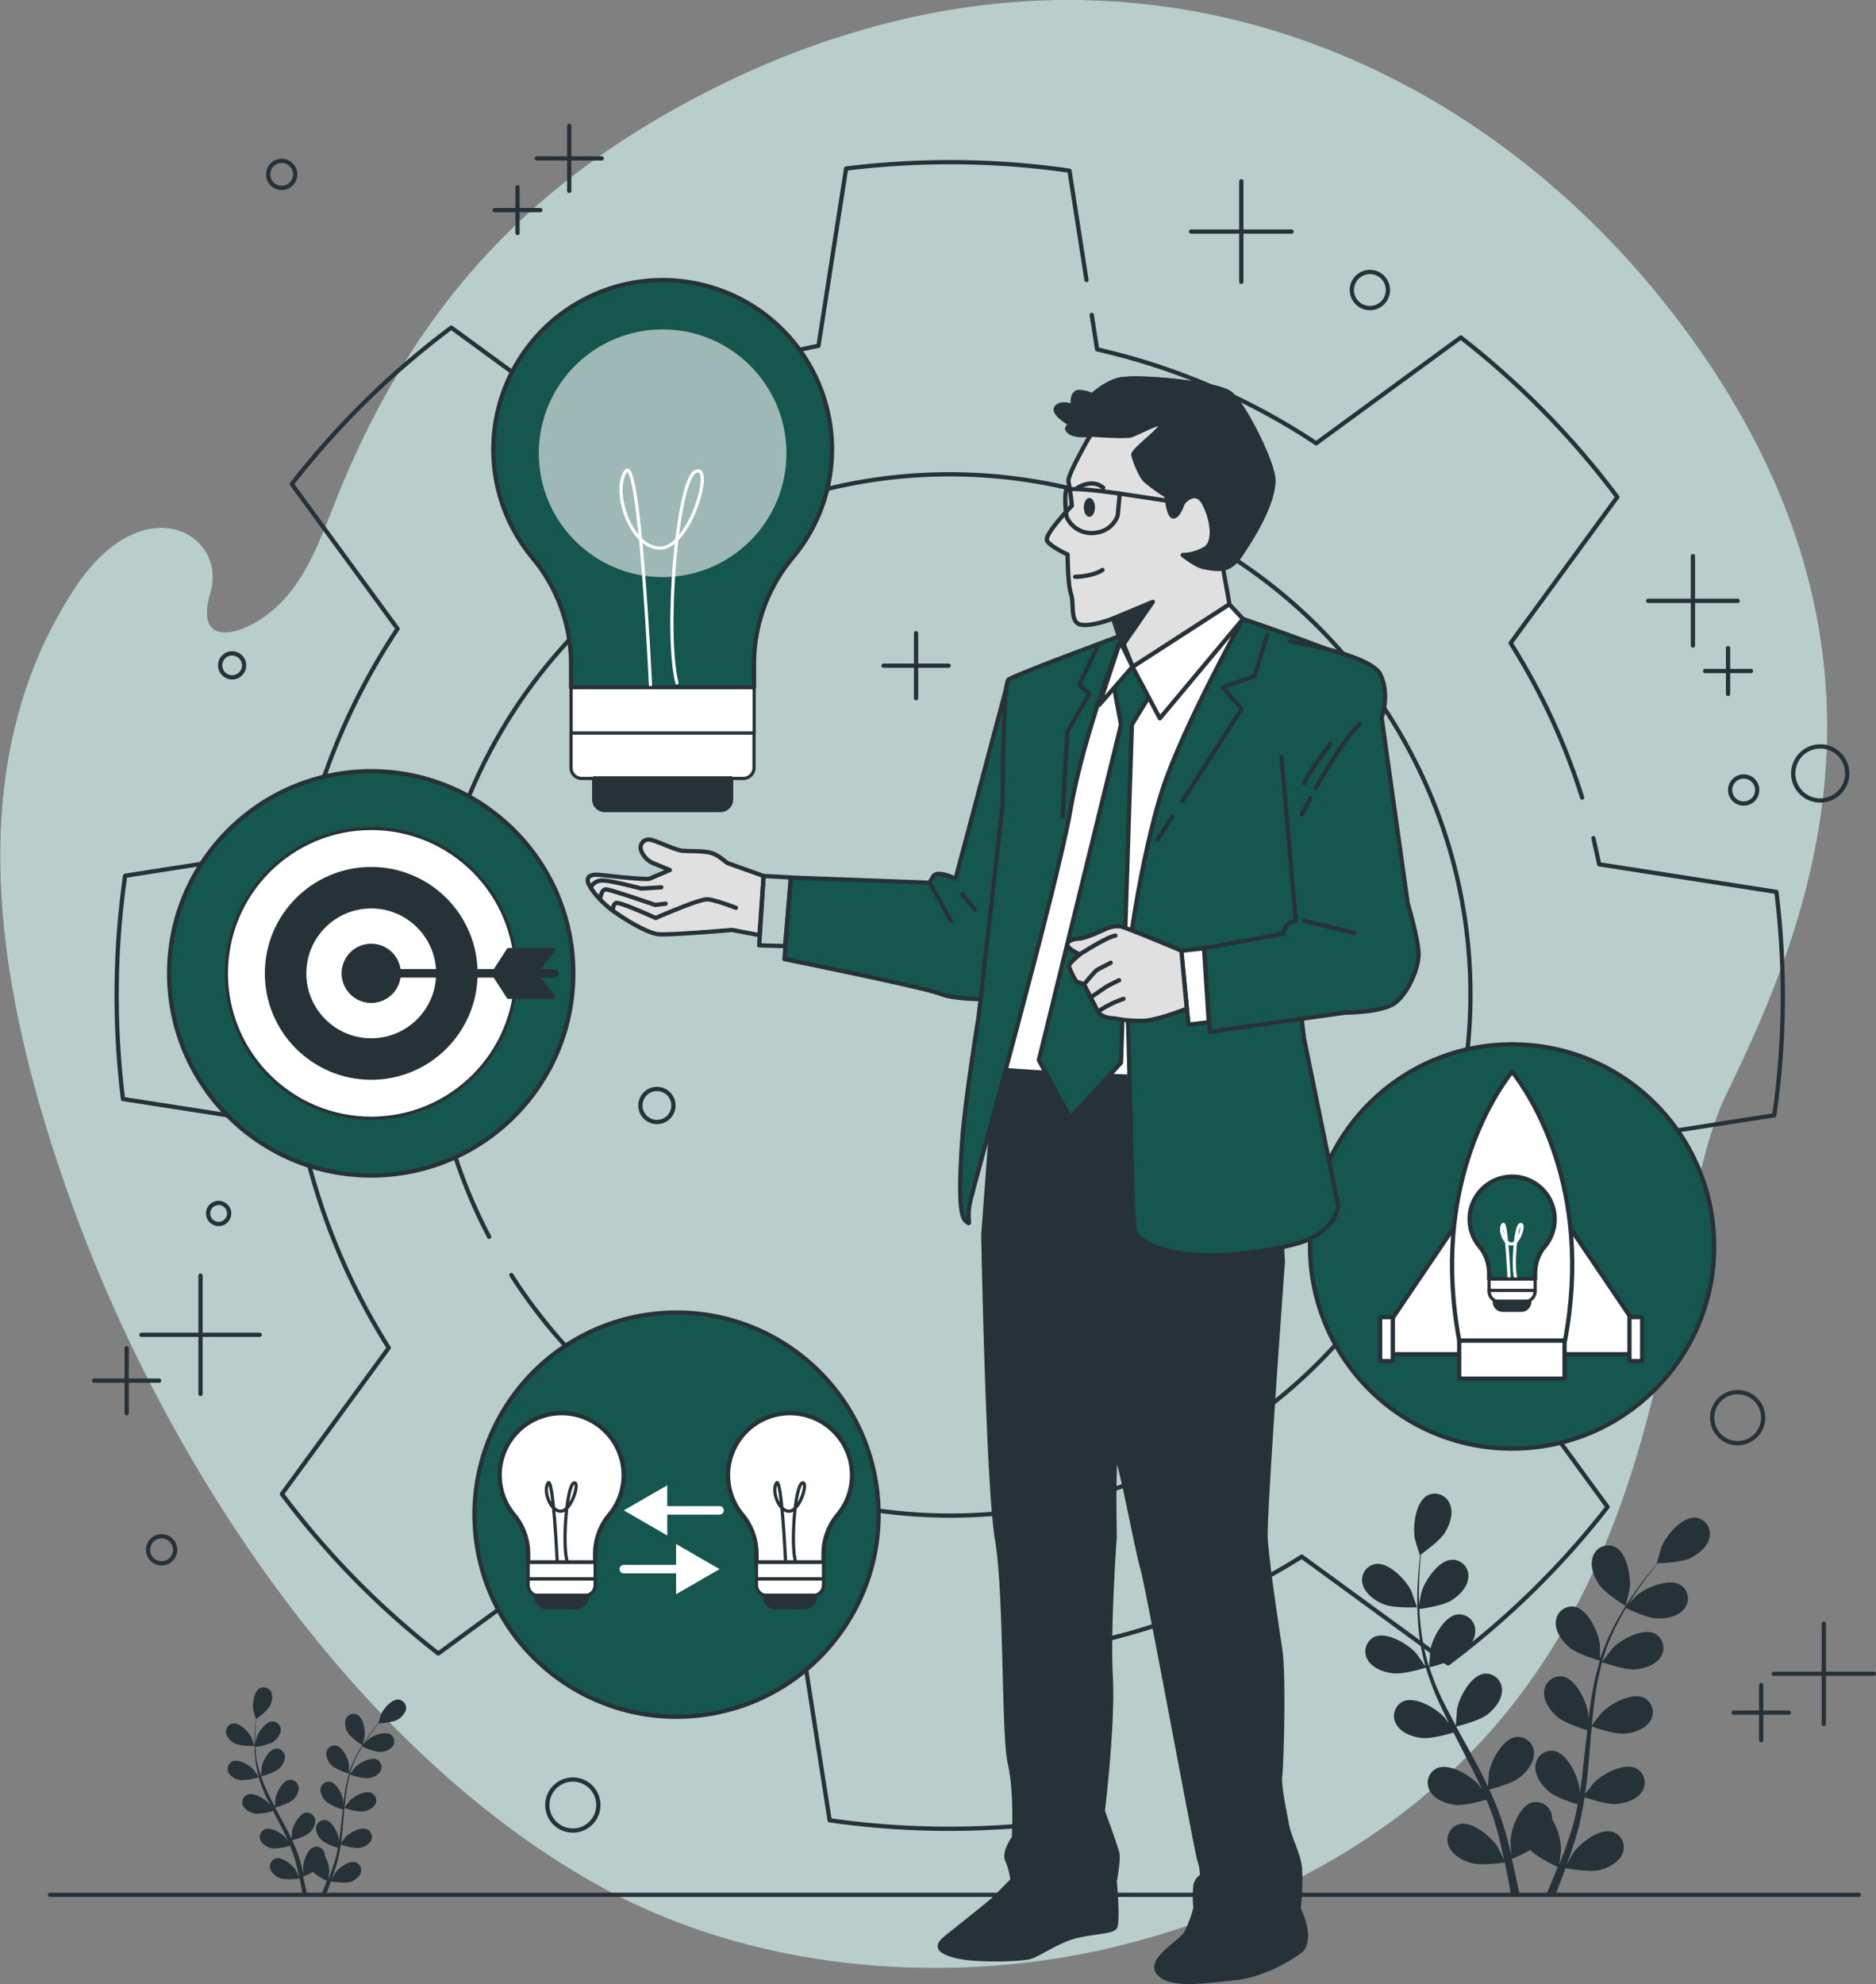 <svg xmlns="http://www.w3.org/2000/svg" xmlns:v="https://vecta.io/nano" viewBox="0 0 441.03 466.33"><rect x="0" y="0" width="441.03" height="466.33" fill="#808080" stroke="none"/><style><![CDATA[.P{stroke-linejoin:round}.Q{stroke:#263238}.R{stroke-linecap:round}.S{fill:#fff}.T{fill:none}.U{fill:#15564f}.V{fill:#263238}.W{stroke-width:.75}.X{stroke:#fff}.Y{stroke-width:2}.Z{fill:#e0e0e0}]]></style><use href="#B" class="U"></use><g opacity=".7" class="S"><use href="#B"></use></g><g class="Q T P"><g class="R"><path d="M436.97 445.3H11.74m203.62-296.5v15.28"></path><path d="M223.01 156.44h-15.29m84.1-113.84v23.63"></path><path d="M303.64 54.42h-23.63M133.82 29.57v15.29"></path><path d="M141.46 37.22h-15.28m-4.52 6.77v10.77"></path><path d="M127.04 49.38h-10.77m289.98 102.93v10.77"></path><path d="M411.63 157.7h-10.77m-2.87-27.01v21.03"></path><path d="M408.51 141.2h-21.04M29.77 316.82v15.29"></path><path d="M37.41 324.46H22.12m25.02-24.67v27.8"></path><path d="M61.04 313.69h-27.8M414.04 396v12.95"></path><path d="M420.51 402.48h-12.95m21.2-20.91v23.56"></path><path d="M440.53 393.35h-23.55"></path></g><path d="M158.32 259.76a3.88 3.88 0 0 1-6.602 2.805 3.88 3.88 0 0 1 2.702-6.645 3.88 3.88 0 0 1 3.9 3.84z"></path><circle cx="54.57" cy="156.37" r="2.82"></circle><circle cx="66.22" cy="40.98" r="3.18"></circle><path d="M326.29 68.15a4.24 4.24 0 0 1-7.238 3.008 4.24 4.24 0 0 1 3.008-7.238 4.23 4.23 0 0 1 4.23 4.23z"></path><circle cx="134.67" cy="424.2" r="6"></circle><path d="M41.17 364.21a3.18 3.18 0 1 1-3.18-3.17 3.18 3.18 0 0 1 3.18 3.17zm12.7-79.04a2.47 2.47 0 1 1-2.45-2.47 2.48 2.48 0 0 1 2.45 2.47z"></path><circle cx="408.51" cy="333.16" r="6"></circle><path d="M434.27 181.77a6.35 6.35 0 1 1-1.86-4.49 6.35 6.35 0 0 1 1.86 4.49zm-21.17 3.89a3.18 3.18 0 1 1-3.18-3.18 3.17 3.17 0 0 1 3.18 3.18z"></path><path d="M255.42 65.8l-4-25.69a196.47 196.47 0 0 0-28.15-2 199.91 199.91 0 0 0-24.36 1.5l-6.49 41.65a154.79 154.79 0 0 0-52 20.8l-34.33-25.07a197 197 0 0 0-37.5 36.77l24.88 34a154.88 154.88 0 0 0-22.05 51.5l-42 6.55a196.36 196.36 0 0 0-2 28.11 199.75 199.75 0 0 0 1.49 24.35l41.66 6.48a154.67 154.67 0 0 0 20.82 52L66.28 351.1a196.89 196.89 0 0 0 36.76 37.49l34-24.87a154.81 154.81 0 0 0 51.45 22.06l6.55 42a196.43 196.43 0 0 0 28.14 2 199.78 199.78 0 0 0 24.36-1.5l6.49-41.66a154.71 154.71 0 0 0 52-20.8l34.39 25.1a196.7 196.7 0 0 0 37.5-36.77l-24.86-34.06a155.08 155.08 0 0 0 22.06-51.44l42-6.55a196.29 196.29 0 0 0 2-28.13 200 200 0 0 0-1.5-24.37l-41.66-6.48-1.36-6.14m-2.65-9.53a155 155 0 0 0-16.81-36.32l25.08-34.32a197.24 197.24 0 0 0-36.8-37.5l-34 24.87a154.74 154.74 0 0 0-51.5-22.07l-1.26-8.1M114.99 290.65c-30.912-58.938-9.041-131.775 49.226-163.934s131.553-11.841 164.944 45.729 14.636 131.271-42.211 165.879-130.931 17.424-166.739-38.674" class="R"></path></g><g class="V"><path d="M325.2 376.98c2.31 1 7.94.76 7.94.76l-1.37-3.89c-1.27-2.56-5.24-6.77-8.41-6.29a3.79 3.79 0 0 0-3 4.8c.59 2.19 2.87 3.79 4.84 4.62z"></path><path d="M327.42 393.24c2.39.32 7.39-1.21 7.79-1.34a66.32 66.32 0 0 0 3.16 8.38l2.28 4.74-1-1.33c-1.91-2.14-6.84-5.14-9.77-3.85a3.78 3.78 0 0 0-1.6 5.41c1.11 2 3.74 2.91 5.86 3.19s6.44-.94 7.57-1.27l.92 1.8 4.39 8.58a100.41 100.41 0 0 1 1.39 3l-.83-1.15c-1.91-2.14-6.84-5.15-9.77-3.85a3.79 3.79 0 0 0-1.61 5.41c1.12 2 3.75 2.91 5.87 3.19s6-.82 7.36-1.22c.43 1.05.86 2.09 1.23 3.12.24.71.52 1.38.71 2.11s.42 1.42.63 2.12c.35 1.36.72 2.77 1 4.11l.61 2.72c-.47-1-1.45-3-1.55-3.11-1.56-2.4-6-6.12-9.07-5.29a3.8 3.8 0 0 0-2.41 5.11c.81 2.11 3.26 3.44 5.31 4 2.27.65 7.24 0 7.86-.14l.88 4.3.53 2.93h2l-.67-3.28c-.32-1.5-.69-3.11-1.09-4.76a39.52 39.52 0 0 0 4.35-2.12c1.67 1.75 5.9 3.77 6.45 4l-1.64 4.07-.84 2h2.11c.17-.4.33-.8.49-1.22.57-1.43 1.14-3 1.72-4.57.6.12 5.55 1 7.84.49 2.08-.5 4.59-1.71 5.49-3.79a3.79 3.79 0 0 0-2.17-5.21c-3.05-1-7.64 2.54-9.3 4.87-.1.14-1 1.75-1.55 2.77l.69-2c.47-1.33.89-2.67 1.36-4.11l.6-2.13c.22-.71.36-1.48.54-2.23.39-1.74.7-3.52 1-5.33 1.16.41 5.32 1.79 7.46 1.6s4.79-1 6-2.91a3.79 3.79 0 0 0-1.36-5.48c-2.87-1.43-7.94 1.35-9.93 3.4-.13.13-1.4 1.76-2.08 2.67l.44-3.27c.34-3.19.6-6.42.86-9.64l.27-3c.41.15 5.31 1.89 7.71 1.69 2.13-.18 4.79-1 6-2.92a3.8 3.8 0 0 0-1.36-5.48c-2.86-1.42-7.93 1.36-9.93 3.41-.15.15-2 2.5-2.41 3.12.2-2.17.42-4.32.72-6.44a66.93 66.93 0 0 1 1.72-8.5c.19.07 5.3 1.92 7.76 1.71 2.13-.18 4.79-1 6-2.92a3.8 3.8 0 0 0-1.36-5.48c-2.87-1.43-7.94 1.36-9.93 3.41a77.67 77.67 0 0 0-2.44 3.17c0-.16.07-.33.12-.49a48.22 48.22 0 0 1 3.23-8.06c.71-1.44 1.47-2.77 2.23-4.05.92.44 5.13 2.41 7.36 2.46s4.88-.47 6.29-2.24a3.79 3.79 0 0 0-.75-5.59c-2.7-1.74-8 .47-10.25 2.29-.12.1-1.23 1.24-2 2.08l1.06-1.71c1.31-2 2.64-3.83 3.83-5.4a70.3 70.3 0 0 1 1.92-2.41c1.12 0 5.65-.24 7.62-1.2s4.11-2.67 4.55-4.89a3.79 3.79 0 0 0-3.24-4.62c-3.19-.3-6.92 4.12-8 6.76-.1.22-1.21 4-1.15 4h.06l-1.89 2.28c-1.22 1.55-2.59 3.31-3.95 5.33a67.8 67.8 0 0 0-4.08 6.72 48.25 48.25 0 0 0-3.45 8.09v.1c0-.94-.08-3.57-.11-3.77-.41-2.83-2.86-8.06-6-8.6a3.79 3.79 0 0 0-4.32 3.63c-.16 2.26 1.51 4.49 3.13 5.89 1.82 1.58 6.83 3.06 7.23 3.18a67.41 67.41 0 0 0-2 8.74c-.28 1.72-.51 3.46-.72 5.21 0-.82-.05-1.54-.06-1.64-.41-2.84-2.87-8.07-6-8.6a3.79 3.79 0 0 0-4.32 3.63c-.15 2.25 1.51 4.49 3.13 5.89s5.89 2.77 7 3.11l-.23 2-1.07 9.59c-.14 1.11-.33 2.19-.51 3.28 0-.72 0-1.33-.06-1.42-.41-2.83-2.86-8.07-6-8.6a3.8 3.8 0 0 0-4.33 3.63c-.15 2.25 1.52 4.49 3.14 5.89s5.47 2.64 6.81 3.05c-.22 1.11-.43 2.22-.69 3.28-.2.72-.34 1.43-.57 2.15l-.65 2.11-1.41 4-1 2.6.42-3.45a14.83 14.83 0 0 0-2.08-7.13 4.76 4.76 0 0 0-.07-.84 3.79 3.79 0 0 0-4.68-3.15c-3.09.87-5 6.33-5.08 9.19a92.99 92.99 0 0 0 .24 3.17l-.5-2c-.34-1.36-.73-2.71-1.14-4.17l-.67-2.11c-.23-.71-.52-1.43-.78-2.15a82.34 82.34 0 0 0-2.13-5c1.19-.3 5.42-1.45 7.1-2.78s3.45-3.48 3.4-5.74a3.8 3.8 0 0 0-4.15-3.83c-3.18.4-5.88 5.51-6.41 8.32 0 .18-.19 2.24-.26 3.37l-1.44-3c-1.47-2.85-3-5.69-4.6-8.52l-1.41-2.61c.43-.11 5.48-1.36 7.37-2.85 1.67-1.33 3.44-3.48 3.39-5.74a3.8 3.8 0 0 0-4.15-3.83c-3.18.4-5.87 5.51-6.41 8.32 0 .22-.26 3.18-.28 3.94l-3-5.77a66.24 66.24 0 0 1-3.24-8c.2 0 5.48-1.33 7.41-2.85 1.68-1.33 3.44-3.48 3.39-5.75a3.79 3.79 0 0 0-4.15-3.82c-3.18.39-5.87 5.51-6.41 8.32 0 .22-.28 3.41-.28 4 0-.16-.13-.32-.17-.48a48.33 48.33 0 0 1-1.75-8.5 58.78 58.78 0 0 1-.38-4.61c1-.14 5.61-.82 7.5-2s3.81-3.09 4-5.34a3.79 3.79 0 0 0-3.71-4.25c-3.21 0-6.44 4.83-7.28 7.56-.05.15-.35 1.71-.55 2.86 0-.68-.05-1.37-.06-2a108.36 108.36 0 0 1 .21-6.61 88.54 88.54 0 0 1 .27-3.07c.92-.65 4.59-3.32 5.7-5.21s2-4.49 1.1-6.58a3.8 3.8 0 0 0-5.26-2.07c-2.82 1.52-3.49 7.26-3 10.07 0 .25 1.17 4 1.22 3.94h.05l-.32 2.94c-.16 2-.33 4.2-.35 6.63a67.28 67.28 0 0 0 .3 7.86 49.6 49.6 0 0 0 1.58 8.65 1 1 0 0 1 0 .1c-.52-.79-2-2.93-2.17-3.09-1.9-2.13-6.84-5.14-9.77-3.85a3.8 3.8 0 0 0-1.6 5.42c1.1 1.93 3.72 2.88 5.88 3.15zm54.7-15.86c.05 0 1-3.75 1-4 .36-2.84-.63-8.53-3.54-9.89a3.79 3.79 0 0 0-5.12 2.37c-.75 2.13.27 4.73 1.46 6.5 1.39 2.09 6.19 5.02 6.2 5.02zM55.68 409.92a14.17 14.17 0 0 0 4.12.39l-.71-2c-.66-1.33-2.72-3.52-4.37-3.27a2 2 0 0 0-1.54 2.49 4.1 4.1 0 0 0 2.5 2.39z"></path><path d="M56.81 418.36a14 14 0 0 0 4-.69 34.31 34.31 0 0 0 1.64 4.34l1.18 2.46-.49-.69c-1-1.11-3.55-2.67-5.07-2a2 2 0 0 0-.84 2.8 4.16 4.16 0 0 0 3.05 1.66 13.35 13.35 0 0 0 3.92-.66l.48.93 2.28 4.46.72 1.56-.43-.59c-1-1.11-3.55-2.68-5.07-2a2 2 0 0 0-.83 2.81 4.1 4.1 0 0 0 3 1.65 12.6 12.6 0 0 0 3.82-.63l.64 1.62.37 1.09.33 1.1.53 2.14.31 1.41-.8-1.62c-.81-1.24-3.11-3.17-4.71-2.74a2 2 0 0 0-1.25 2.65 4.11 4.11 0 0 0 2.76 2.1 13.42 13.42 0 0 0 4.08-.08l.45 2.24.28 1.51h1l-.34-1.7-.57-2.47a20.67 20.67 0 0 0 2.26-1.1 14.64 14.64 0 0 0 3.35 2.09l-.85 2.11-.44 1h1.1l.25-.63.89-2.37a13.48 13.48 0 0 0 4.07.25 4.13 4.13 0 0 0 2.85-2 2 2 0 0 0-1.13-2.71c-1.58-.5-4 1.32-4.83 2.53 0 .07-.51.91-.8 1.44l.36-1 .7-2.13.32-1.1c.11-.37.18-.77.28-1.16l.5-2.77a12.73 12.73 0 0 0 3.87.83 4.08 4.08 0 0 0 3.11-1.51 2 2 0 0 0-.7-2.84c-1.49-.74-4.12.7-5.16 1.76-.06.07-.72.92-1.07 1.39l.22-1.7.45-5c0-.51.09-1 .14-1.54a13.47 13.47 0 0 0 4 .88 4.12 4.12 0 0 0 3.12-1.51 2 2 0 0 0-.71-2.85c-1.48-.74-4.11.71-5.15 1.77-.08.08-1 1.3-1.25 1.62l.37-3.35a34.26 34.26 0 0 1 .89-4.4 14.16 14.16 0 0 0 4 .88 4.1 4.1 0 0 0 3.11-1.51 2 2 0 0 0-.7-2.84c-1.49-.75-4.12.7-5.16 1.76-.08.09-1.09 1.4-1.26 1.65l.06-.26a25.32 25.32 0 0 1 1.68-4.18l1.16-2.1a13.15 13.15 0 0 0 3.82 1.28 4.1 4.1 0 0 0 3.26-1.17 2 2 0 0 0-.39-2.9c-1.4-.9-4.17.25-5.32 1.19a15.11 15.11 0 0 0-1 1.08l.55-.89 2-2.8 1-1.25a13.47 13.47 0 0 0 4-.62 4.17 4.17 0 0 0 2.35-2.52 2 2 0 0 0-1.69-2.4c-1.65-.15-3.58 2.14-4.17 3.51-.05.12-.63 2.05-.6 2.05h0l-1 1.18-2 2.77a33.88 33.88 0 0 0-2.12 3.49 25.64 25.64 0 0 0-1.79 4.19v.06-2c-.21-1.47-1.49-4.18-3.13-4.46a2 2 0 0 0-2.24 1.88 4.11 4.11 0 0 0 1.62 3.06 13.73 13.73 0 0 0 3.76 1.65 34.35 34.35 0 0 0-1 4.53l-.37 2.71v-.85c-.21-1.47-1.48-4.19-3.13-4.47a2 2 0 0 0-2.24 1.89 4.09 4.09 0 0 0 1.63 3 13 13 0 0 0 3.64 1.62l-.12 1-.55 5-.27 1.7v-.74c-.21-1.47-1.49-4.18-3.13-4.46a2 2 0 0 0-2.24 1.88 4.11 4.11 0 0 0 1.63 3.06 12.55 12.55 0 0 0 3.53 1.58l-.36 1.71-.29 1.11-.34 1.1-.73 2.07-.52 1.35.22-1.79a7.58 7.58 0 0 0-1.08-3.7 3 3 0 0 0 0-.43 2 2 0 0 0-2.43-1.64c-1.6.45-2.58 3.29-2.64 4.77 0 .09.07 1 .13 1.65l-.26-1.05-.59-2.17-.35-1.09-.41-1.12-1.1-2.58a13.09 13.09 0 0 0 3.69-1.44 4.14 4.14 0 0 0 1.76-3 2 2 0 0 0-2.16-2c-1.65.2-3 2.86-3.32 4.32 0 .09-.1 1.16-.14 1.75l-.75-1.54-2.38-4.42-.73-1.36a13.42 13.42 0 0 0 3.82-1.48 4.07 4.07 0 0 0 1.76-3 2 2 0 0 0-2.15-2c-1.66.2-3 2.86-3.33 4.32 0 .11-.14 1.65-.15 2l-1.54-3a33.84 33.84 0 0 1-1.68-4.16 14 14 0 0 0 3.85-1.49 4.12 4.12 0 0 0 1.76-3 2 2 0 0 0-2.16-2c-1.65.2-3 2.86-3.32 4.32 0 .11-.15 1.77-.15 2.07l-.09-.25a25.19 25.19 0 0 1-1.06-4.16l-.19-2.39a13 13 0 0 0 3.89-1 4.11 4.11 0 0 0 2.08-2.77 2 2 0 0 0-1.93-2.2c-1.66 0-3.34 2.5-3.78 3.92 0 .08-.17.89-.28 1.48v-1l.11-3.43c0-.58.09-1.11.14-1.6a12.92 12.92 0 0 0 3-2.7 4.14 4.14 0 0 0 .57-3.41 2 2 0 0 0-2.73-1.08c-1.47.79-1.81 3.77-1.55 5.23 0 .13.61 2.06.64 2h0l-.17 1.53-.18 3.44a33.86 33.86 0 0 0 .15 4.07 25.55 25.55 0 0 0 .83 4.49v.06l-1.12-1.6c-1-1.11-3.55-2.67-5.07-2a2 2 0 0 0-.83 2.81 4.1 4.1 0 0 0 3.01 1.59z"></path><path d="M85.22 410.13l.51-2.08c.19-1.47-.33-4.43-1.83-5.13a2 2 0 0 0-2.66 1.23 4.07 4.07 0 0 0 .76 3.37 13.69 13.69 0 0 0 3.22 2.61z"></path></g><g class="P Q"><circle cx="355.48" cy="292.93" r="47.51" class="U"></circle><g class="S"><path d="M342.13 287.98l-16.29 24.08v6.19h19.5l-3.21-30.27zm26.6 0l16.29 24.08v6.19h-19.5l3.21-30.27z"></path><path d="M324.46 309.54h2.98v10.32h-2.98zm58.61 0h2.98v10.32h-2.98zm-27.58-57.7c-3.85 4.88-19.2 27.11-12.43 63.22h24.86c6.77-36.14-8.59-58.34-12.43-63.22z"></path><path d="M343.05 315.06h24.76v8.93h-24.76z"></path></g><path d="M365.49 286.51a10 10 0 0 0-18.339-5.511 10 10 0 0 0 .649 11.911 9.87 9.87 0 0 1 2.28 6.3v1.37h10.82v-1.37a9.81 9.81 0 0 1 2.27-6.29 10 10 0 0 0 2.32-6.41z" class="U"></path></g><g class="W P"><path d="M354.77 300.42s-.65-13.84-1.48-12.62.37 4.66 2.12 4.54 3.13-5 2-4.54-1.84 9.56-1.1 12.5" class="R T X"></path><g class="Q S"><path d="M350.07 300.58h10.82v2.68h-10.82z"></path><path d="M350.07 303.27h10.82a0 0 0 0 1 0 0v.17a2.51 2.51 0 0 1-2.51 2.51h-5.8a2.51 2.51 0 0 1-2.51-2.51v-.17a0 0 0 0 1 0 0z"></path></g></g><path d="M357.66 307.81h-4.35a1.87 1.87 0 0 1-1.89-1.89h8.09a1.87 1.87 0 0 1-1.85 1.89z" class="P Q V"></path><circle cx="188.52" cy="372.26" r="47.51" transform="matrix(.987 -.159 .159 .987 -86.21 18.51)" class="P Q U"></circle><path d="M146.61 346.68a14.57 14.57 0 0 0-26.721-8.039A14.57 14.57 0 0 0 120.84 356a14.31 14.31 0 0 1 3.32 9.17v2h15.75v-2a14.28 14.28 0 0 1 3.32-9.16 14.51 14.51 0 0 0 3.38-9.33z" class="P Q S"></path><g class="W P Q"><use href="#C" class="R T"></use><g class="S"><path d="M124.15 367.18h15.76v3.9h-15.76z"></path><path d="M124.15 371.08h15.76a0 0 0 0 1 0 0v1.39a2.51 2.51 0 0 1-2.51 2.53h-10.74a2.51 2.51 0 0 1-2.51-2.51v-1.39a0 0 0 0 1 0-.02z"></path></g></g><use href="#D" class="P Q V"></use><path d="M200.3 346.68a14.57 14.57 0 0 0-26.721-8.039A14.57 14.57 0 0 0 174.53 356a14.31 14.31 0 0 1 3.32 9.17v2h15.75v-2a14.28 14.28 0 0 1 3.32-9.16 14.51 14.51 0 0 0 3.38-9.33z" class="P Q S"></path><g class="W P Q"><use href="#C" x="53.69" class="R T"></use><g class="S"><path d="M177.84 367.18h15.76v3.9h-15.76z"></path><path d="M177.84 371.08h15.76a0 0 0 0 1 0 0v1.39a2.51 2.51 0 0 1-2.51 2.51h-10.74a2.51 2.51 0 0 1-2.51-2.51v-1.39a0 0 0 0 1 0 0z"></path></g></g><use href="#D" x="53.69" class="P Q V"></use><g class="S"><path d="M146.65 354.95l10.22 5.9v-11.8l-10.22 5.9z"></path><path d="M153.46 354.95h15.7" class="P R X Y"></path><path d="M169.16 368.76l-10.22-5.9v11.8l10.22-5.9z"></path><path d="M162.35 368.76h-15.7" class="P R X Y"></path></g><g class="Q P"><circle cx="87.27" cy="228.75" r="47.51" class="U"></circle><circle cx="87.27" cy="228.75" r="34.05" class="S W"></circle><circle cx="87.27" cy="228.75" r="24.51" class="V"></circle><circle cx="87.27" cy="228.75" r="15.63" class="S W"></circle><path d="M93.73 228.74a6.46 6.46 0 0 0-11.031-4.564A6.46 6.46 0 0 0 87.28 235.2a6.45 6.45 0 0 0 6.45-6.46z" class="V"></path><path d="M87.27 228.75h43.06" class="R S Y"></path><path d="M116.55 227.95l3.02-4.66h10.46l-3.65 4.54-9.83.12zm0 1.64l3.02 4.66h10.46l-3.65-4.53-9.83-.13zm117.73 18.64l-3.11 42s1.07 58.93 3.25 71.69 1.42 45.69 3 52.54.94 17.43.94 17.43-2.49 3.43-1.56 5.29a16.8 16.8 0 0 1 1.24 4.67l-4 4.05c-1.56 1.56-10 8.09-11.83 9.65s-2.18 2.8 2.18 4.05 15.56.93 17.74.31 6.85-4.05 11.21-5 7.78-.94 8.71-1.87 0-10.9 0-10.9.94-5 .63-6.53-3.43-10-3.43-10 2.49-20.24 1.87-31.75.93-32.69.93-32.69-.32-16.8.3-18.67 5 22.09 6.24 26.14 12.76 67 13.39 68.52a12.1 12.1 0 0 1 .62 3.74 3.22 3.22 0 0 0-1.56 2.18 28.68 28.68 0 0 0 0 5.29 28.74 28.74 0 0 1-2.18 5.91c-1.24 2.18-9 6.23-6.53 9.34s9.65 2.18 18.05 1.25 15.57-6.54 15.57-6.54 1.55-1.55.93-5-1.56-4.05-1.56-5a61.94 61.94 0 0 0 .31-9c-.31-3.73-2.49-7.2-3.11-10.62s-1.87-9-1.56-11.52.94-23.34 0-29.57-3.11-20.55-3.42-26.15 4.05-65.06 4.05-65.06l-3-48.41z" class="V"></path><path d="M237.1 159.71l-12.46 46.8s-4.22-2.13-5.22-.59l-.92 1.53-32.59-1.22-1.49 19.17s33.2 6.7 36.86 8.22 14.31 1.22 14.31 1.22l6.4-68.84z" class="U"></path><path d="M218.54 207.43l5.04 8.99m2.63-6.26l2.97 3.63" class="R T"></path><path d="M179.52 205.86l-8.41-3c-1.17-.69-2.49-2.34-5-2.63s-3.51-.15-5.56-.29-6.88-2.78-8.19-2.64a1.9 1.9 0 0 0-1.61 2.64 5.17 5.17 0 0 0 3.22 3.07l3.51 1.46-4.83 2.05c-.41.08-2.2.14-11.27-.88-3-.34-3.15.65-3.21 1.17-.15 1.17 2.63 4.83 5.85 7.17s8.19 5.27 10.68 5.56 17.41-1 17.41-1l6.43 1.23z" class="Z"></path><g class="T"><path d="M173.01 213.35s-4.82-1.9-6.73-2-12.14 4.39-12.14 4.39-8.63-3.95-9.36-3.52-.73 1.76-.73 1.76m-2.93-2.97s.29-2 1.32-2 11.56 3.65 11.56 3.65l2.48-.29m-17.41-4.14a3 3 0 0 1 2.64-1.31c1.9 0 9.07 1.9 9.07 1.9l4.68-.29" class="R"></path><path d="M185.95 206.21l-6.43-.35-1.04 16.31 6.07.17 1.4-16.13z"></path></g><path d="M266.94 152.67l-8.81-.88s-23.83 99-22.15 99.56 37 2 37 2l21-106.49-6.45-1.4z" class="S"></path><path d="M261.84 161.17l1.7 9.14-19.32 78.84 7.42 13.55 11.9-12.95 2.55-79.44 5.73-9.35-4.88-8.28-5.1 8.49z" class="U"></path><g class="S"><path d="M266.23 156.69l6.44 12.13 19.54-23.37-3.23-3.46-22.75 14.7z"></path><path d="M266.23 156.69l-7.79 8.94 4.91-14.86 2.88 5.92z"></path></g><path d="M263.83 149.26s-9.08 23.06-12.16 41-22.42 87.15-23.54 91.91.56 6.17-1.12 4.77-1.4-9.53-.84-18.5 3.92-29.7 3.92-29.7l5.61-49.6s0-28.31 1.4-29.43 26.73-10.45 26.73-10.45z" class="U"></path><path d="M258.12 151.8l-4.4 9 2.33 2.33-5.12 8.85-1.16 20.02" class="R T"></path><path d="M292.22 145.45s-14.21 25.47-19 40.32-9.25 42.88-8.41 48.48 1 54.07 2.15 55.48c6.66 8.24 29.7 4.91 38.23 2.44s9.45-8.57 9.45-8.57l-8.07-39.54c-.84-6.45-1.12-11.21-1.12-11.21l15.41-76.22c-.84-1.68-28.64-11.18-28.64-11.18z" class="U"></path><path d="M275.57 191.97l-3.46 5.38m25.84-48.19l-3.02 9.78-7.45 2.56 4.42 5.12-13.95 21.66" class="R T"></path><path d="M301.27 177.92l3.36 38.49s-2 .28-2.52 1.68l-.56 1.4-18.5 3.36 1.4 19.62 31.67-4.48s8.69 0 11.77-2.25 5.61-8.12 5.61-11.49-2.56-12-2.56-12l-6.13-43.62s2-5.33-.28-10.09-21.3-7.85-21.3-7.85" class="R U"></path><g class="T R"><path d="M309.35 185.27c3-5.4 7.51-12.8 10.42-15.19m-13.73 21.3l2-3.8"></path><path d="M312.76 174.84s-5 6.45-6.16 9.25m-.01 32.33l11.77 2.8"></path></g><path d="M283.05 222.87l-5.33.56 1.69 17.37 4.76-.56-1.12-17.37z" class="S"></path><path d="M277.73 223.42s-12.8-5.4-14.22-5.68a6.32 6.32 0 0 0-3.55.57c-.71.28-4.4 2.13-6.24 2.27s-3.12.71-2.7 1.7 2.84 2 2.84 2-2.55 2.13-2.55 2.69 1.56 3.84 2 3.84a6.12 6.12 0 0 1 1.56.56l3.27 6.39c.71 1.28 3 1.56 3.83 1.56a31.56 31.56 0 0 0 7.1.57c3.54-.29 9.93-2.84 9.93-2.84z" class="Z"></path><path d="M253.86 224.27s6.39-4.12 8.37-4.4m-7.38 11.49a39.94 39.94 0 0 1 2.84-3.26c.57-.43 3-1.56 3.41-1.85m-4.4 7.95l3.12-2.13c.57-.43 3.26-1.7 3.26-1.7m-4.96 7.38a24.26 24.26 0 0 1 6-3" class="R T"></path><path d="M256.42 102.13s-5.63 9.66-5.23 11.07a52.67 52.67 0 0 1 .8 5.64c0 0-6.64 6.84-5.83 8.25s4.83 3.22 4.83 3.22 0 7.05.8 9.26-.4 6.85 2.42 7.25 7.5-1.48 7.5-1.48l4.58 11.34 22.74-14.69-1.61-9.07s2.62-.2 3.22-1.61 3.63-4.63 3.83-5.64 5.43-8.86 4.83-13.49-7-17.31-10.06-19.72-21.54-4.23-26.17-3.22-10.52 7.68-10.52 8.68 3.87 4.21 3.87 4.21z" class="Z"></path><path d="M299.25 112.19c-.6-4.63-7-17.31-10.06-19.72s-21.54-4.23-26.17-3.22a15.52 15.52 0 0 0-6.2 3.62 8.32 8.32 0 0 0-3.29-.75c-1.8.26-1.29 3.36-1.29 3.36s-2.71-1.16-3.87.26 3.61 4.12 3.61 4.12-2.06.52-.51 1.68 4.9.59 4.9.59 8.06.6 9.46.2 8.06-4 7.25-2.41-6.84 6-6.64 7 1.61 4.83 2.82 6a43.71 43.71 0 0 0 5 3.62c0 0 .4 4.83 1.61 4.83s2.21-3.22 2.21-3.22 3-3.62 5 .2 2.61 8.86.4 10.47a10.58 10.58 0 0 1-5.44 1.61s3 2.42 4.84 2.82c4.6 1 6.62.51 8.9-3 2.81-4.21 8.17-12.73 7.47-18.06z" class="V"></path></g><path d="M257.42 119.24c0 1.22-.59 2.21-1.31 2.21s-1.31-1-1.31-2.21.59-2.21 1.31-2.21 1.31.99 1.31 2.21z" class="V"></path><path d="M252.75 135.55s4 0 6.44-1.61m-5.84-19.33s3.43-2.21 6 0" class="P Q R T"></path><path d="M261.65 145.34l9.37-3.9-7.2 10.41-2.17-6.51z" class="P Q V"></path><g class="T P Q"><path d="M263.24 116s-12.13-1.78-12.58-.74-.14 5.32.15 6.36a6.42 6.42 0 0 0 6.95 3.55 6.14 6.14 0 0 0 5-4z"></path><path d="M263.23 116l14.88 2.24" class="R"></path></g><path d="M195.6 105.63c-.002-17.568-11.52-33.058-28.344-38.118s-34.975 1.506-44.668 16.158-8.636 33.926 2.602 47.43a39.06 39.06 0 0 1 9.07 25v5.45h43v-5.45a39 39 0 0 1 9.05-25 39.6 39.6 0 0 0 9.29-25.47z" class="P Q U"></path><circle cx="155.78" cy="106.52" r="29.11" opacity=".58" class="S"></circle><g class="P"><g class="W"><path d="M152.92 160.99s-2.56-55.08-5.86-50.2 1.47 18.52 8.42 18 12.44-20 8.05-18-7.32 38-4.39 49.71" class="R T X"></path><path d="M134.26 161.62h43.04v10.65h-43.04zm0 10.67h43a0 0 0 0 1 0 0v8.14a2.51 2.51 0 0 1-2.51 2.51h-38a2.51 2.51 0 0 1-2.51-2.51v-8.14a0 0 0 0 1 .02 0z" class="Q S"></path></g><path d="M139.69 182.93h32.18a0 0 0 0 1 0 0v4.93a2.51 2.51 0 0 1-2.51 2.51H142.2a2.51 2.51 0 0 1-2.51-2.51v-4.93a0 0 0 0 1 0 0z" class="Q V"></path></g><defs><path id="B" d="M134.04 439.23q4 2.44 8.06 4.66c36.19 19.57 80 22.44 116.54 14.45a192.49 192.49 0 0 0 45.72-16.42c94.36-47.62 83.38-147.49 101.56-184.88s44.07-98.41-3.22-170.22C366.75 32.21 306.06-5.42 236.64.62a173.05 173.05 0 0 0-23.22 3.63 199.25 199.25 0 0 0-44.49 15.93c-43.2 21.33-71.39 51.07-89.75 96.78-4.26 10.63-8 22-17.69 28.41-7 4.63-15.52 5.67-12-6.11 4.09-13.85-16-25.52-32.11-.74-27 41.37-18.49 93.7-1.31 142.16 21.04 59.48 62.97 124.76 117.97 158.55z"></path><path id="C" d="M130.99 366.92s-.94-20.16-2.15-18.38.54 6.78 3.09 6.6 4.55-7.31 2.94-6.6-2.68 13.92-1.6 18.2"></path><path id="D" d="M126.14 375h11.78a0 0 0 0 1 0 0v.21a2.51 2.51 0 0 1-2.51 2.51h-6.76a2.51 2.51 0 0 1-2.51-2.51V375a0 0 0 0 1 0 0z"></path></defs></svg>